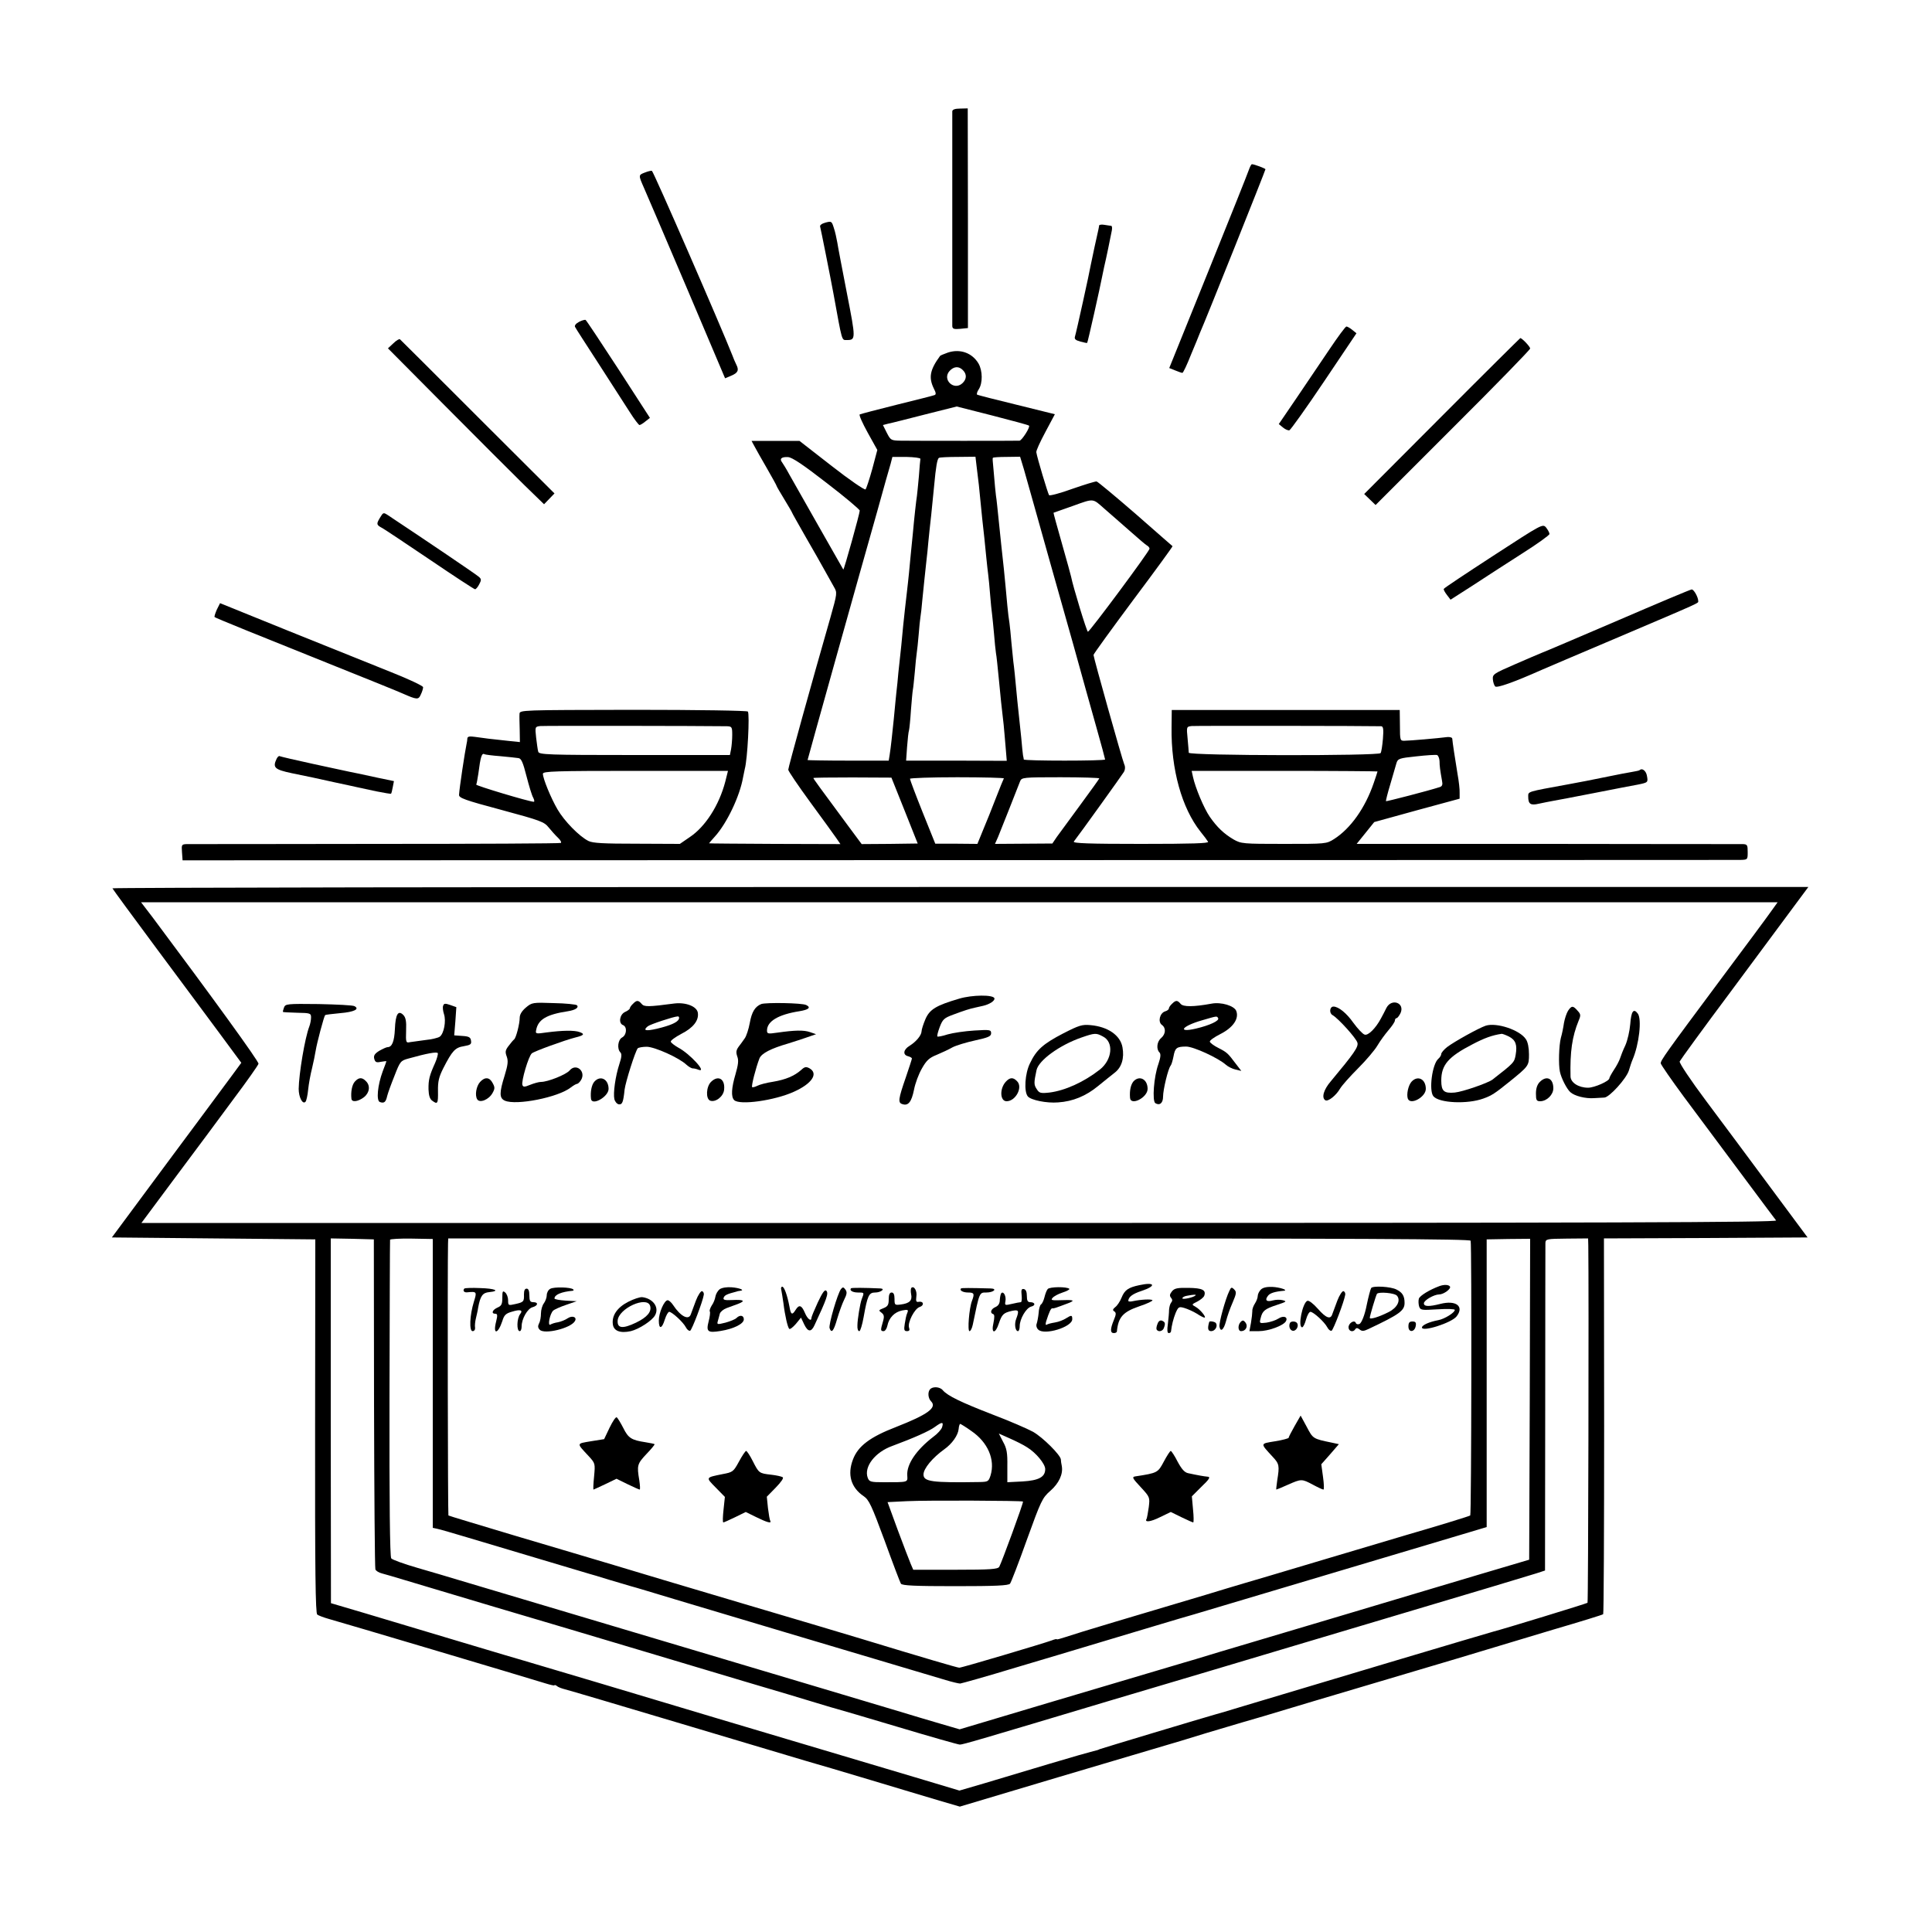 <?xml version="1.0" standalone="no"?>
<!DOCTYPE svg PUBLIC "-//W3C//DTD SVG 20010904//EN"
 "http://www.w3.org/TR/2001/REC-SVG-20010904/DTD/svg10.dtd">
<svg version="1.0" xmlns="http://www.w3.org/2000/svg"
 width="1000pt" height="1000pt" viewBox="0 0 1000 1000"
 preserveAspectRatio="xMidYMid meet">
<g transform="translate(0,1000) scale(0.1,-0.1)"
fill="#000000" stroke="none">
<path d="M4929 9424 c0 -8 0 -257 0 -554 0 -297 0 -548 0 -558 1 -14 8 -17 41
-14 l40 4 0 568 -1 569 -39 -1 c-27 0 -40 -5 -41 -14z"/>
<path d="M6463 9118 c-6 -18 -101 -256 -211 -528 l-200 -495 30 -12 c17 -7 34
-13 38 -13 4 0 24 42 44 93 21 50 42 101 46 112 30 67 340 843 340 849 0 4
-58 26 -70 26 -4 0 -11 -15 -17 -32z"/>
<path d="M3338 9107 c-34 -13 -34 -13 -5 -79 13 -29 113 -263 222 -519 l198
-467 31 13 c36 15 42 29 27 58 -6 12 -15 33 -20 47 -57 145 -409 954 -417 956
-5 1 -21 -3 -36 -9z"/>
<path d="M4273 8848 c-19 -5 -31 -14 -28 -21 3 -10 53 -260 69 -347 46 -253
42 -240 69 -240 47 0 47 5 1 240 -24 124 -47 243 -50 264 -4 22 -11 56 -18 76
-11 35 -12 36 -43 28z"/>
<path d="M5689 8833 c-1 -9 -1 -11 -24 -113 -9 -41 -18 -84 -20 -95 -4 -27
-74 -345 -81 -367 -4 -13 3 -19 28 -26 18 -5 34 -8 35 -7 3 1 68 292 78 345 3
14 7 35 10 48 11 46 31 144 40 190 2 12 1 22 -3 23 -4 0 -19 3 -34 5 -16 3
-28 1 -29 -3z"/>
<path d="M2997 8334 c-17 -9 -25 -20 -20 -27 3 -7 59 -93 123 -192 64 -99 135
-210 159 -247 24 -38 47 -68 51 -68 4 0 18 8 31 19 l23 18 -163 252 c-90 138
-166 253 -170 255 -3 2 -19 -2 -34 -10z"/>
<path d="M6882 8193 c-44 -65 -121 -179 -171 -253 l-92 -135 22 -18 c12 -10
27 -16 33 -14 6 2 87 115 179 252 l168 250 -21 17 c-12 10 -26 18 -31 18 -5 0
-44 -53 -87 -117z"/>
<path d="M2036 8223 l-28 -26 299 -301 c164 -165 346 -347 404 -404 l105 -102
27 28 27 28 -398 397 c-218 218 -399 399 -402 401 -3 3 -19 -6 -34 -21z"/>
<path d="M7463 7846 l-402 -403 29 -28 30 -29 400 400 c220 219 400 404 400
410 0 10 -42 54 -51 54 -2 -1 -185 -182 -406 -404z"/>
<path d="M4906 8175 c-20 -7 -39 -15 -40 -17 -53 -72 -60 -112 -33 -168 12
-23 13 -32 4 -35 -7 -3 -95 -25 -196 -50 -101 -25 -187 -48 -191 -50 -5 -3 14
-45 41 -94 l50 -90 -26 -98 c-15 -54 -31 -102 -35 -106 -4 -5 -83 49 -175 121
l-167 130 -124 0 -124 0 14 -26 c8 -15 37 -67 65 -115 28 -49 51 -90 51 -93 0
-2 18 -33 40 -69 22 -36 40 -67 40 -69 0 -2 32 -58 70 -125 39 -67 83 -145 99
-174 16 -28 37 -66 47 -84 18 -31 18 -32 -18 -160 -100 -348 -218 -775 -218
-787 0 -7 51 -82 113 -167 62 -85 123 -168 135 -186 l22 -32 -340 1 c-187 1
-340 2 -340 3 0 1 14 17 31 36 62 69 128 208 145 305 3 16 7 36 9 44 14 50 26
282 16 297 -3 5 -260 9 -593 9 -583 -1 -588 -1 -589 -21 -1 -11 0 -48 1 -83
l1 -63 -58 6 c-88 9 -134 15 -175 21 -28 4 -38 2 -39 -8 0 -7 -2 -20 -4 -28
-9 -43 -37 -227 -39 -264 -1 -16 28 -27 219 -78 204 -55 222 -62 245 -91 14
-17 35 -41 48 -53 13 -12 19 -24 15 -27 -4 -3 -435 -5 -958 -5 -522 -1 -963
-1 -978 -1 -27 -1 -28 -3 -25 -42 l3 -42 4010 1 c2206 0 4028 1 4050 1 41 1
41 1 41 41 0 36 -2 40 -25 41 -14 0 -470 0 -1013 1 l-986 0 46 57 45 56 221
61 221 60 0 30 c1 16 -4 61 -11 99 -13 79 -26 164 -27 181 0 7 -12 10 -26 9
-45 -6 -195 -19 -220 -19 -24 -1 -25 1 -25 79 l-1 80 -590 0 -590 0 -1 -90
c-3 -217 53 -418 150 -540 18 -22 35 -45 39 -52 5 -8 -81 -11 -348 -11 -265 0
-353 3 -347 12 32 41 250 345 259 360 7 12 8 28 2 40 -11 26 -159 553 -159
566 0 5 93 133 206 285 114 152 205 277 203 278 -2 2 -89 77 -192 168 -104 90
-194 165 -201 167 -6 1 -62 -16 -125 -38 -63 -23 -117 -37 -121 -33 -6 8 -62
194 -66 222 -2 7 20 55 47 105 l49 92 -198 49 c-108 26 -200 50 -204 52 -4 2
-1 15 8 28 21 32 20 96 -1 133 -33 56 -96 78 -159 57z m78 -91 c21 -21 20 -47
-3 -68 -44 -40 -106 20 -66 64 22 24 48 26 69 4z m342 -287 c8 -7 -37 -77 -49
-78 -16 -1 -547 -1 -614 0 -51 1 -53 2 -73 41 l-20 40 27 7 c16 3 102 25 192
48 l163 41 185 -47 c101 -26 187 -49 189 -52z m-1047 -297 c94 -72 171 -137
171 -143 0 -15 -82 -309 -85 -305 -3 5 -250 439 -280 493 -15 28 -32 55 -37
62 -15 19 -2 29 31 27 21 -1 79 -40 200 -134z m485 125 c-1 -6 -5 -47 -8 -92
-4 -46 -9 -91 -10 -100 -3 -16 -14 -113 -21 -193 -1 -14 -5 -54 -9 -90 -3 -36
-9 -87 -11 -115 -3 -27 -7 -69 -10 -92 -8 -67 -14 -123 -20 -180 -3 -29 -7
-77 -10 -105 -3 -29 -8 -71 -10 -93 -3 -22 -7 -67 -10 -100 -4 -33 -8 -76 -10
-95 -2 -19 -6 -61 -9 -94 -8 -78 -15 -144 -21 -182 l-5 -31 -210 0 c-116 0
-210 2 -210 3 0 4 270 969 361 1289 32 116 63 226 69 245 l9 35 73 0 c40 -1
72 -5 72 -10z m291 -40 c10 -78 14 -115 20 -180 6 -60 11 -114 20 -190 2 -22
7 -67 10 -100 3 -33 8 -73 10 -90 2 -16 7 -64 10 -105 3 -41 8 -86 10 -100 2
-14 6 -59 10 -100 3 -41 8 -86 10 -100 3 -14 9 -74 15 -135 10 -104 13 -135
25 -237 2 -24 7 -75 10 -114 l6 -72 -261 1 -260 0 5 71 c3 39 7 78 10 86 2 8
7 55 10 104 4 50 8 97 10 106 2 9 6 50 10 91 3 41 8 85 10 99 2 14 7 57 10 95
3 39 7 79 9 90 2 11 7 52 10 90 8 81 14 136 21 201 3 26 8 70 10 98 3 28 9 92
15 141 5 50 12 117 15 150 9 99 16 140 25 145 4 3 49 5 98 5 l91 1 6 -51z
m245 -15 c10 -36 35 -123 55 -195 20 -71 56 -200 80 -285 24 -85 78 -276 120
-425 41 -148 95 -342 120 -430 25 -88 45 -163 45 -166 0 -8 -420 -8 -421 0 0
3 -2 13 -4 22 -1 9 -6 49 -9 90 -4 41 -9 88 -11 104 -2 17 -6 55 -9 85 -12
129 -17 177 -21 205 -2 17 -6 62 -10 100 -3 39 -8 84 -10 100 -3 17 -8 57 -11
90 -7 79 -11 118 -18 190 -12 108 -15 139 -26 245 -6 58 -12 119 -15 135 -2
17 -7 64 -10 105 -8 88 -8 84 -6 90 0 3 33 5 71 5 l70 1 20 -66z m415 -202
c16 -14 41 -36 55 -48 14 -12 54 -47 89 -78 35 -31 70 -61 77 -65 8 -4 14 -12
14 -17 0 -13 -310 -430 -319 -430 -6 0 -78 237 -87 285 -1 6 -22 82 -47 170
-25 88 -45 160 -44 161 1 0 47 17 102 36 108 39 100 39 160 -14z m-1952 -1127
c25 -1 27 -4 27 -45 0 -24 -3 -57 -6 -74 l-6 -30 -494 0 c-449 0 -494 2 -498
17 -3 9 -7 42 -11 73 -6 56 -6 57 22 60 21 2 821 1 966 -1z m3386 0 c11 -1 13
-15 9 -65 -3 -35 -8 -68 -12 -74 -9 -15 -993 -14 -993 2 0 6 -3 39 -6 73 -6
61 -6 62 21 65 21 2 913 1 981 -1z m-4559 -155 c41 -4 83 -8 94 -10 14 -2 23
-22 41 -93 13 -50 28 -101 35 -112 6 -12 7 -21 3 -21 -23 0 -302 84 -298 89 2
4 7 30 11 57 11 87 18 109 32 100 4 -2 41 -7 82 -10z m4861 -25 c0 -25 3 -47
13 -103 4 -19 1 -28 -12 -32 -62 -20 -276 -75 -278 -73 -2 1 8 41 22 87 14 47
28 96 32 110 7 23 14 26 102 35 52 6 101 9 108 7 6 -2 12 -16 13 -31z m-3697
-107 c-32 -122 -103 -233 -184 -287 l-51 -35 -222 1 c-175 0 -228 3 -251 14
-48 24 -125 103 -160 163 -34 58 -76 160 -76 185 0 13 65 15 479 15 l479 0
-14 -56z m3376 53 c0 -2 -9 -29 -20 -61 -44 -128 -119 -234 -205 -289 -40 -25
-41 -25 -260 -25 -212 0 -221 1 -260 23 -51 30 -86 64 -123 117 -31 45 -75
151 -87 206 l-7 32 481 0 c265 0 481 -2 481 -3z m-2448 -202 c37 -93 68 -170
68 -171 0 0 -65 -1 -145 -2 l-145 -1 -72 97 c-148 200 -178 241 -178 245 0 2
91 3 202 3 l202 -1 68 -170z m514 166 c-2 -3 -21 -49 -41 -101 -20 -52 -50
-127 -67 -167 l-29 -71 -109 1 -109 0 -66 164 c-36 90 -65 167 -65 172 0 4
110 8 245 8 134 0 243 -3 241 -6z m494 0 c-1 -3 -45 -65 -99 -138 -53 -72
-108 -147 -121 -165 l-23 -34 -148 -1 -149 -1 16 36 c14 35 97 243 114 288 8
20 15 21 209 21 111 0 201 -3 201 -6z"/>
<path d="M1966 7319 c-19 -32 -18 -36 14 -53 11 -6 122 -80 245 -163 124 -84
229 -153 234 -153 4 0 14 11 21 25 12 22 12 28 -1 39 -11 11 -288 198 -469
318 -26 17 -26 17 -44 -13z"/>
<path d="M7730 7124 c-140 -91 -256 -168 -257 -172 -2 -4 6 -18 16 -31 l19
-25 114 73 c62 41 177 115 255 165 79 50 143 96 143 102 0 7 -8 21 -17 33 -18
21 -19 20 -273 -145z"/>
<path d="M8375 6789 c-203 -87 -381 -163 -395 -168 -14 -6 -77 -32 -140 -60
-108 -47 -115 -51 -113 -77 1 -15 7 -32 12 -37 9 -9 95 21 239 85 23 10 196
84 385 164 451 192 427 181 427 193 0 20 -23 61 -34 60 -6 0 -177 -72 -381
-160z"/>
<path d="M1122 6844 c-8 -19 -14 -36 -11 -38 5 -5 215 -90 629 -256 168 -67
323 -130 345 -140 73 -32 81 -33 93 -5 7 14 12 31 12 38 0 7 -75 42 -168 79
-92 37 -328 132 -525 211 l-358 145 -17 -34z"/>
<path d="M1432 6073 c-22 -46 -11 -56 78 -75 111 -23 109 -22 225 -48 55 -12
109 -23 120 -26 11 -2 53 -11 93 -20 41 -8 75 -14 76 -12 2 1 6 17 9 34 l6 31
-82 17 c-45 10 -91 20 -102 22 -25 5 -23 4 -230 49 -93 20 -173 39 -177 41 -4
3 -11 -3 -16 -13z"/>
<path d="M8487 6014 c-1 -2 -18 -6 -37 -9 -19 -3 -78 -14 -130 -25 -101 -21
-126 -25 -205 -40 -213 -39 -205 -36 -205 -63 0 -39 12 -47 55 -37 22 5 54 11
70 14 17 3 113 21 215 41 102 20 204 40 228 44 53 11 53 11 46 48 -5 24 -25
39 -37 27z"/>
<path d="M582 5402 c2 -5 104 -144 228 -311 124 -166 273 -368 332 -447 l107
-145 -47 -64 c-26 -35 -103 -139 -172 -232 -69 -92 -198 -267 -288 -388 l-163
-220 526 -5 527 -5 -1 -966 c-1 -763 2 -969 11 -976 7 -5 33 -15 58 -22 79
-22 987 -292 1123 -334 26 -8 47 -13 47 -10 0 3 6 1 13 -4 6 -6 26 -13 42 -17
17 -4 284 -83 595 -176 311 -93 603 -180 650 -194 47 -13 198 -58 335 -99 138
-42 298 -89 357 -107 l106 -31 509 152 c279 83 528 157 553 164 25 7 122 36
215 65 94 28 177 53 185 55 36 10 132 38 370 110 140 42 377 112 525 156 149
44 313 93 365 109 52 16 209 63 349 105 140 41 257 77 259 80 3 2 5 441 5 975
l-1 970 527 2 527 3 -193 260 c-106 143 -256 345 -334 449 -77 103 -138 194
-135 202 3 7 121 170 264 361 142 191 291 392 330 445 l72 97 -4391 0 c-2415
0 -4389 -3 -4387 -7z m8586 -118 c-18 -26 -136 -185 -263 -355 -286 -384 -310
-418 -309 -433 1 -7 54 -84 119 -172 240 -322 468 -629 478 -641 7 -10 -839
-13 -4226 -13 l-4235 0 177 238 c97 130 233 312 301 405 69 92 126 173 128
181 3 11 -241 347 -549 759 l-59 77 4236 0 4235 0 -33 -46z m-7232 -2546 c1
-466 4 -853 7 -861 3 -8 18 -17 34 -21 15 -4 71 -20 123 -36 52 -16 262 -78
465 -139 204 -60 546 -162 760 -226 215 -64 451 -135 525 -157 173 -51 307
-91 395 -118 39 -12 77 -23 85 -25 8 -2 152 -44 319 -94 167 -50 311 -91 319
-91 16 0 101 25 782 229 146 43 387 115 535 159 149 45 574 171 945 282 371
110 696 208 721 216 l46 15 1 837 c0 460 1 847 1 858 1 21 6 22 111 23 l110 1
1 -38 c3 -215 0 -1845 -4 -1848 -4 -4 -442 -138 -487 -149 -14 -3 -990 -294
-1295 -386 -71 -22 -137 -41 -145 -43 -54 -15 -593 -177 -599 -180 -4 -3 -18
-7 -32 -10 -13 -3 -116 -32 -229 -66 -113 -34 -263 -79 -334 -100 l-130 -38
-200 60 c-266 79 -950 283 -1051 313 -282 85 -993 297 -1005 300 -8 2 -157 46
-330 98 -173 52 -394 118 -491 147 l-176 52 -1 944 0 944 112 -2 111 -3 1
-847z m304 102 l0 -748 23 -5 c12 -2 83 -23 157 -45 294 -88 616 -184 630
-188 8 -2 53 -15 100 -30 47 -14 99 -29 115 -34 17 -4 122 -36 235 -70 160
-48 890 -266 1395 -416 33 -10 67 -18 75 -18 8 1 137 37 285 82 149 44 308 92
355 106 47 14 191 57 320 96 129 39 242 72 250 74 13 4 1141 340 1425 425 l90
27 0 745 0 744 113 2 112 1 -2 -830 -3 -831 -260 -77 c-143 -43 -467 -139
-720 -215 -253 -75 -534 -159 -625 -186 -91 -28 -172 -52 -180 -54 -21 -6
-173 -51 -704 -209 l-459 -137 -106 31 c-58 17 -149 44 -201 60 -92 28 -523
156 -1525 455 -511 152 -598 178 -755 225 -52 16 -151 45 -220 65 -69 20 -130
42 -135 49 -7 9 -10 294 -9 827 1 448 2 817 3 822 0 4 51 7 111 6 l110 -2 0
-747z m5372 738 c6 -19 4 -1416 -2 -1422 -5 -4 -171 -55 -330 -101 -48 -14
-98 -29 -420 -125 -113 -34 -241 -72 -285 -85 -44 -13 -195 -57 -335 -100
-140 -42 -352 -105 -470 -140 -118 -35 -234 -71 -257 -79 -24 -8 -43 -13 -43
-11 0 3 -12 0 -27 -6 -41 -15 -467 -142 -478 -141 -9 0 -180 50 -515 152 -52
16 -324 97 -605 180 -280 83 -582 173 -670 200 -88 26 -315 94 -505 150 -190
57 -347 104 -349 106 -3 3 -5 1292 -2 1407 l1 27 2644 0 c2106 0 2645 -3 2648
-12z"/>
<path d="M4965 4831 c-119 -35 -153 -55 -175 -106 -11 -26 -20 -54 -20 -63 -1
-21 -27 -53 -62 -75 -33 -20 -36 -47 -8 -54 11 -3 20 -8 20 -12 0 -3 -14 -46
-31 -96 -40 -115 -42 -133 -18 -140 30 -10 47 11 60 75 6 32 24 81 41 110 23
41 38 55 76 70 26 11 63 28 82 39 19 10 72 26 118 36 68 15 82 21 82 37 0 18
-6 19 -87 14 -49 -3 -110 -12 -138 -20 -27 -9 -51 -13 -53 -11 -3 3 3 25 12
49 15 40 23 47 69 64 59 22 87 31 116 37 12 3 30 7 40 9 34 8 62 27 58 39 -6
19 -115 18 -182 -2z"/>
<path d="M3276 4804 c-9 -8 -16 -19 -16 -23 0 -4 -11 -13 -25 -19 -28 -13 -35
-59 -10 -68 22 -9 19 -51 -5 -64 -22 -12 -27 -59 -9 -77 8 -8 7 -24 -5 -60
-21 -64 -33 -152 -26 -182 3 -13 13 -25 23 -27 18 -2 23 10 30 77 5 39 55 198
68 213 4 4 25 8 47 8 42 -1 167 -57 205 -93 11 -10 26 -19 33 -19 7 0 20 -3
29 -7 48 -18 -44 83 -105 115 -19 11 -36 24 -38 30 -2 6 23 24 55 41 61 31 91
69 85 109 -5 33 -62 55 -121 48 -136 -18 -157 -18 -170 -2 -17 20 -26 20 -45
0z m238 -78 c-7 -18 -44 -34 -115 -51 -57 -13 -73 -9 -46 13 12 10 133 50 154
51 7 1 10 -5 7 -13z"/>
<path d="M6066 4804 c-9 -8 -16 -19 -16 -24 0 -5 -9 -12 -20 -15 -27 -9 -38
-54 -16 -70 22 -16 20 -47 -4 -68 -22 -18 -26 -57 -9 -74 8 -8 7 -24 -5 -60
-24 -66 -33 -192 -16 -203 23 -14 40 1 40 34 0 36 26 144 39 160 5 6 11 28 15
48 8 44 16 51 66 51 37 0 164 -58 205 -94 11 -10 33 -21 50 -25 l30 -7 -30 39
c-40 53 -44 57 -89 80 -22 11 -41 25 -44 32 -2 6 23 24 55 40 65 33 97 79 82
119 -10 27 -78 48 -129 38 -93 -17 -146 -17 -159 -1 -17 20 -25 20 -45 0z
m239 -74 c8 -13 -43 -37 -115 -54 -99 -23 -73 13 32 43 79 23 76 23 83 11z"/>
<path d="M1470 4785 c-4 -11 -7 -21 -5 -23 1 -1 34 -3 74 -4 67 -1 71 -3 71
-24 0 -13 -4 -34 -9 -47 -23 -59 -54 -246 -55 -323 0 -43 20 -82 35 -67 5 5
11 33 14 63 3 30 12 79 20 110 7 30 16 72 19 92 6 39 43 178 49 184 2 2 37 6
78 10 72 6 102 21 74 36 -7 5 -91 9 -185 11 -165 2 -173 1 -180 -18z"/>
<path d="M2294 4795 c-4 -8 -1 -28 4 -44 12 -35 0 -101 -22 -117 -9 -6 -42
-14 -73 -17 -32 -4 -68 -9 -80 -11 -22 -5 -23 -2 -21 60 2 49 -2 68 -15 81
-26 26 -40 3 -43 -73 -3 -65 -15 -94 -38 -94 -6 0 -25 -9 -43 -19 -24 -15 -30
-25 -26 -41 5 -18 11 -21 34 -16 16 3 29 4 29 3 0 -1 -8 -24 -19 -52 -27 -73
-34 -152 -15 -159 22 -8 31 -1 38 31 4 16 21 63 38 105 29 75 32 78 72 89 96
27 147 36 152 28 2 -5 -4 -28 -14 -51 -29 -64 -35 -87 -34 -137 1 -31 7 -50
19 -58 28 -21 31 -16 30 50 -1 50 5 73 27 117 47 92 62 108 107 115 34 6 40
10 37 28 -2 18 -11 23 -45 25 l-42 3 6 73 5 73 -31 11 c-26 9 -33 9 -37 -3z"/>
<path d="M2722 4785 c-21 -18 -32 -36 -32 -53 0 -31 -19 -105 -29 -112 -4 -3
-16 -17 -28 -33 -18 -23 -19 -32 -10 -56 8 -23 6 -42 -11 -98 -28 -89 -28
-117 1 -130 59 -26 276 17 341 68 13 10 28 19 33 19 4 0 13 8 20 19 28 45 -25
91 -59 50 -18 -21 -112 -59 -148 -59 -11 0 -36 -7 -56 -15 -29 -12 -36 -12
-40 -1 -7 18 32 151 49 164 13 11 170 68 225 82 45 11 50 18 22 28 -27 10 -88
9 -172 -2 -54 -8 -57 -7 -53 12 10 55 53 81 165 98 38 6 58 19 46 31 -4 4 -58
10 -120 11 -109 4 -113 3 -144 -23z"/>
<path d="M3940 4803 c-32 -13 -49 -41 -59 -97 -6 -33 -18 -69 -26 -80 -8 -12
-22 -31 -32 -44 -13 -18 -14 -29 -7 -50 8 -20 5 -43 -9 -92 -21 -71 -24 -117
-7 -134 28 -28 210 -2 309 43 94 42 129 95 80 122 -17 9 -25 7 -42 -9 -35 -31
-80 -50 -145 -61 -34 -5 -71 -15 -82 -21 -12 -6 -24 -9 -27 -7 -5 6 19 100 38
149 11 26 59 51 149 77 19 6 60 19 89 29 l55 19 -32 11 c-32 11 -78 10 -169
-3 -48 -7 -53 -6 -53 11 0 48 59 83 168 100 48 8 61 19 35 32 -20 11 -210 14
-233 5z"/>
<path d="M7176 4783 c-8 -16 -20 -40 -28 -54 -27 -51 -67 -91 -85 -84 -10 3
-36 31 -58 61 -35 50 -77 84 -103 84 -20 0 -23 -34 -5 -44 30 -17 123 -120
129 -143 6 -22 -18 -56 -138 -200 -37 -43 -49 -85 -28 -98 14 -8 55 24 76 60
10 17 52 64 93 105 42 42 87 95 101 119 14 24 40 59 57 79 18 21 33 43 33 50
0 6 4 12 8 12 5 0 14 12 21 26 24 53 -46 79 -73 27z"/>
<path d="M8116 4768 c-8 -13 -17 -41 -21 -63 -3 -22 -10 -57 -16 -77 -10 -39
-13 -138 -5 -175 7 -34 36 -90 54 -106 22 -20 78 -34 122 -31 19 1 43 2 54 3
26 1 114 98 127 140 6 20 14 45 19 56 34 79 49 210 27 239 -22 29 -34 12 -39
-56 -3 -35 -14 -83 -25 -108 -12 -25 -24 -56 -28 -69 -4 -12 -18 -39 -31 -58
-13 -20 -24 -40 -24 -44 0 -15 -78 -49 -110 -49 -49 0 -90 26 -91 58 -3 128 8
206 42 289 12 28 11 34 -6 52 -23 27 -31 26 -49 -1z"/>
<path d="M5503 4651 c-104 -54 -139 -85 -172 -155 -26 -52 -32 -146 -11 -171
16 -19 97 -36 157 -31 76 5 144 33 207 85 31 25 69 56 86 69 36 28 50 75 40
131 -11 62 -75 107 -166 115 -43 4 -59 -1 -141 -43z m206 -16 c57 -29 48 -120
-16 -171 -83 -65 -181 -109 -261 -119 -46 -5 -53 -3 -66 18 -15 22 -15 33 -1
98 11 51 120 130 233 169 69 24 76 24 111 5z"/>
<path d="M7690 4691 c-36 -12 -162 -82 -199 -110 -17 -13 -31 -30 -31 -36 0
-7 -7 -18 -15 -25 -32 -27 -50 -164 -26 -194 30 -36 177 -42 259 -12 42 15 59
26 131 84 104 84 105 85 105 145 0 33 -6 64 -16 78 -31 48 -152 88 -208 70z
m120 -56 c35 -18 44 -43 35 -95 -7 -39 -8 -41 -120 -128 -24 -18 -154 -63
-195 -67 -56 -5 -70 7 -70 62 0 81 36 123 162 188 61 32 102 47 151 54 4 0 21
-6 37 -14z"/>
<path d="M1837 4402 c-15 -16 -22 -54 -18 -89 2 -20 35 -15 65 8 29 23 34 60
10 83 -20 21 -37 20 -57 -2z"/>
<path d="M2485 4400 c-20 -22 -28 -69 -15 -90 13 -21 60 -2 79 32 13 23 13 30
1 52 -16 31 -40 33 -65 6z"/>
<path d="M3077 4402 c-15 -16 -22 -54 -18 -89 4 -39 91 10 91 51 0 50 -42 72
-73 38z"/>
<path d="M3680 4400 c-25 -25 -28 -88 -4 -97 28 -10 69 22 72 57 6 56 -31 77
-68 40z"/>
<path d="M5206 4401 c-33 -36 -30 -101 4 -101 47 0 86 73 54 104 -20 21 -37
20 -58 -3z"/>
<path d="M5867 4403 c-14 -17 -21 -46 -18 -85 3 -44 91 1 91 46 0 50 -42 72
-73 39z"/>
<path d="M7306 4401 c-17 -19 -27 -66 -19 -88 14 -35 93 9 93 51 0 51 -42 72
-74 37z"/>
<path d="M7970 4400 c-13 -13 -20 -33 -20 -60 0 -35 3 -40 23 -40 34 1 67 34
67 67 0 52 -35 68 -70 33z"/>
<path d="M5897 3348 c-57 -12 -76 -25 -92 -65 -8 -20 -23 -42 -33 -49 -13 -11
-14 -16 -4 -22 10 -7 9 -16 -3 -45 -19 -46 -19 -67 0 -67 8 0 15 3 16 8 7 75
32 102 117 131 39 13 69 27 67 31 -5 7 -60 4 -102 -5 -13 -3 -23 -2 -23 2 1
20 22 36 68 51 79 26 71 48 -11 30z"/>
<path d="M7450 3343 c-49 -18 -101 -49 -106 -65 -3 -10 -2 -28 1 -39 7 -21 12
-21 96 -16 49 3 89 2 89 -3 0 -14 -53 -47 -85 -53 -48 -9 -85 -26 -85 -38 0
-25 153 24 179 57 41 52 -2 86 -84 65 -59 -15 -85 -14 -85 3 0 16 53 46 79 46
23 0 63 29 56 41 -7 10 -31 11 -55 2z"/>
<path d="M2404 3331 c-10 -10 -3 -22 14 -20 50 5 51 3 35 -48 -22 -71 -25
-153 -7 -153 9 0 14 8 13 18 -2 9 0 31 4 47 4 17 10 42 12 57 11 60 23 77 57
80 60 6 30 19 -48 21 -41 2 -77 0 -80 -2z"/>
<path d="M2848 3329 c-10 -5 -18 -20 -18 -33 0 -12 -7 -31 -15 -42 -8 -10 -15
-34 -15 -52 0 -18 -4 -42 -10 -52 -7 -14 -6 -23 4 -33 25 -25 159 8 181 44 14
21 -12 32 -36 16 -13 -9 -36 -18 -51 -21 -15 -2 -33 -8 -39 -12 -16 -10 -3 56
14 72 6 6 37 20 67 30 l55 19 -57 3 c-32 2 -58 7 -58 11 0 20 37 35 94 40 5 1
7 4 3 7 -11 12 -102 14 -119 3z"/>
<path d="M3725 3327 c-10 -8 -20 -25 -22 -38 -2 -13 -10 -34 -19 -46 -8 -13
-13 -27 -10 -31 3 -5 0 -28 -6 -51 -14 -54 -5 -61 62 -50 68 11 120 37 120 60
0 21 -20 25 -38 7 -7 -7 -32 -17 -57 -24 -44 -11 -45 -10 -39 10 3 12 8 28 10
37 3 9 18 22 34 28 17 6 44 16 60 22 41 16 30 23 -30 20 -40 -2 -49 1 -44 13
5 12 16 18 67 31 4 2 12 3 19 4 25 3 -5 15 -45 18 -25 2 -50 -2 -62 -10z"/>
<path d="M4044 3323 c2 -10 7 -40 11 -68 8 -66 22 -125 30 -133 4 -4 19 8 34
25 l27 33 17 -36 c19 -39 36 -40 53 -3 63 136 74 165 61 178 -8 8 -20 -9 -44
-60 -18 -39 -33 -75 -33 -80 0 -22 -21 -6 -34 26 -17 40 -30 44 -48 15 -18
-29 -25 -25 -32 18 -11 58 -27 102 -37 102 -6 0 -8 -8 -5 -17z"/>
<path d="M4353 3328 c-17 -21 -66 -187 -59 -203 10 -28 21 -15 39 48 10 34 26
79 36 99 15 30 16 40 7 53 -10 14 -14 14 -23 3z"/>
<path d="M4405 3332 c-10 -11 8 -22 36 -22 33 0 33 1 19 -35 -8 -21 -22 -105
-22 -135 -1 -19 3 -30 10 -30 5 0 15 33 22 72 20 112 27 128 60 128 28 0 54
19 28 21 -86 4 -149 4 -153 1z"/>
<path d="M4717 3334 c-3 -4 -4 -18 -1 -33 7 -32 -8 -47 -53 -53 -32 -4 -33 -3
-33 29 0 23 -5 33 -15 33 -10 0 -15 -11 -15 -35 0 -29 -5 -37 -27 -46 -26 -10
-26 -12 -11 -23 14 -11 16 -19 8 -47 -13 -44 -13 -49 4 -49 7 0 16 13 19 28 8
41 37 71 76 79 31 6 34 4 27 -13 -5 -10 -10 -36 -13 -56 -5 -31 -3 -38 11 -38
13 0 16 5 11 19 -8 26 29 98 55 106 25 8 21 31 -4 27 -14 -3 -16 3 -13 27 5
29 -12 58 -26 45z"/>
<path d="M4974 3331 c-9 -10 10 -21 37 -21 31 0 34 -6 20 -43 -15 -39 -24
-157 -13 -157 6 0 13 15 17 33 35 170 34 167 70 167 38 0 59 20 23 21 -110 3
-150 3 -154 0z"/>
<path d="M5423 3328 c-6 -7 -13 -26 -17 -43 -4 -16 -12 -33 -17 -36 -6 -3 -12
-24 -13 -45 -2 -21 -7 -46 -10 -55 -4 -9 -1 -23 8 -31 31 -31 176 13 176 54 0
22 -4 22 -33 4 -12 -8 -37 -18 -56 -21 -19 -3 -39 -8 -44 -12 -5 -3 -6 4 -2
18 16 50 25 69 32 67 8 -1 14 1 83 27 38 15 28 18 -49 15 -38 -1 -43 1 -33 12
6 8 30 21 52 28 22 7 38 16 35 19 -13 12 -102 11 -112 -1z"/>
<path d="M6066 3316 c-12 -15 -13 -23 -5 -33 8 -9 8 -17 1 -25 -6 -7 -10 -24
-11 -38 0 -14 -3 -46 -6 -72 -5 -32 -3 -48 4 -48 6 0 11 3 12 8 4 34 12 66 24
96 14 32 17 34 45 26 17 -5 46 -18 64 -29 18 -12 36 -21 40 -21 13 0 -23 44
-46 56 -21 12 -21 12 9 27 17 9 33 22 36 30 11 30 -10 40 -81 41 -58 1 -73 -2
-86 -18z m122 -21 c-11 -11 -68 -23 -68 -15 0 5 10 11 23 13 35 7 51 7 45 2z"/>
<path d="M6363 3318 c-20 -40 -55 -167 -51 -185 6 -30 22 -16 34 29 6 24 21
67 34 96 20 47 21 55 8 68 -13 13 -16 12 -25 -8z"/>
<path d="M6526 3325 c-9 -9 -16 -24 -16 -33 0 -10 -7 -27 -14 -38 -8 -12 -15
-30 -14 -40 0 -10 -3 -38 -7 -61 l-8 -43 49 0 c49 0 125 28 139 50 14 23 -11
33 -38 15 -14 -9 -42 -18 -62 -21 -36 -4 -37 -4 -30 23 9 38 21 48 85 69 48
16 52 18 30 24 -14 4 -37 3 -52 -1 -32 -9 -43 1 -25 24 10 14 36 22 82 26 25
3 -20 18 -59 20 -29 1 -49 -3 -60 -14z"/>
<path d="M7097 3333 c-4 -7 -15 -49 -23 -88 -10 -52 -27 -94 -38 -98 -8 -3
-16 -1 -18 5 -7 19 -38 0 -38 -22 0 -21 24 -28 35 -10 5 8 12 7 22 -1 12 -10
21 -10 46 2 161 76 187 95 187 135 0 36 -11 54 -41 69 -29 16 -124 21 -132 8z
m134 -40 c20 -24 1 -62 -43 -84 -51 -26 -98 -40 -98 -30 0 10 31 114 37 124 8
12 93 5 104 -10z"/>
<path d="M2712 3300 c1 -37 -1 -40 -46 -50 -35 -8 -36 -7 -36 20 0 15 -7 33
-15 40 -13 11 -15 7 -15 -27 0 -33 -4 -42 -25 -51 -27 -12 -34 -32 -11 -32 11
0 12 -8 4 -40 -18 -70 9 -67 32 2 9 31 18 40 51 49 42 13 58 8 41 -13 -17 -22
-19 -88 -2 -88 6 0 10 11 10 25 0 39 31 93 57 99 28 8 31 26 3 26 -16 0 -20 7
-20 35 0 24 -5 35 -14 35 -10 0 -14 -10 -14 -30z"/>
<path d="M5288 3295 c2 -19 0 -35 -4 -35 -5 0 -26 -4 -47 -9 -35 -8 -37 -8
-33 13 5 26 -9 54 -21 43 -4 -5 -7 -20 -8 -35 0 -18 -7 -30 -22 -37 -24 -10
-31 -31 -12 -37 7 -2 7 -17 1 -46 -13 -56 10 -58 28 -2 16 47 24 55 68 65 35
7 38 2 22 -41 -11 -27 -5 -64 9 -64 5 0 9 12 9 26 0 37 33 94 59 101 25 6 21
23 -5 23 -13 0 -17 9 -17 32 0 21 -5 34 -16 36 -12 2 -14 -5 -11 -33z"/>
<path d="M3602 3268 c-11 -29 -23 -61 -26 -70 -11 -34 -53 -12 -92 47 -9 14
-22 25 -28 25 -18 0 -46 -65 -46 -105 0 -47 16 -44 31 5 7 22 17 40 23 40 15
-1 72 -53 86 -80 6 -12 16 -20 22 -18 9 3 66 153 71 187 1 8 -3 16 -9 18 -6 2
-21 -20 -32 -49z"/>
<path d="M6922 3268 c-11 -29 -23 -61 -26 -70 -9 -29 -32 -21 -75 28 -23 26
-46 44 -54 41 -25 -9 -51 -137 -27 -137 5 0 14 18 20 40 6 22 16 40 23 40 16
-1 72 -52 87 -80 6 -12 16 -20 22 -18 9 3 66 153 71 187 1 8 -3 16 -9 18 -6 2
-21 -20 -32 -49z"/>
<path d="M3252 3262 c-57 -29 -86 -71 -80 -116 4 -35 38 -48 93 -36 42 10 112
55 126 83 22 41 -11 86 -67 93 -12 1 -45 -10 -72 -24z m113 -21 c9 -30 -15
-59 -73 -87 -69 -33 -98 -30 -95 11 5 63 151 129 168 76z"/>
<path d="M5991 3147 c-5 -12 -7 -25 -4 -29 8 -14 31 -9 37 8 9 24 7 31 -9 38
-10 4 -19 -2 -24 -17z"/>
<path d="M6422 3158 c-16 -16 -15 -48 2 -48 24 0 37 25 23 44 -10 13 -15 14
-25 4z"/>
<path d="M6259 3158 c-10 -34 -7 -48 10 -48 20 0 35 25 25 41 -4 8 -33 13 -35
7z"/>
<path d="M6677 3153 c-8 -17 -1 -38 14 -41 17 -3 33 23 23 39 -6 11 -31 12
-37 2z"/>
<path d="M7290 3134 c0 -33 33 -30 38 4 3 17 -2 22 -17 22 -16 0 -21 -6 -21
-26z"/>
<path d="M4813 2808 c-12 -15 -9 -46 6 -61 33 -33 -18 -69 -181 -133 -135 -52
-197 -99 -223 -168 -30 -78 -11 -145 55 -190 28 -19 41 -47 109 -231 42 -116
80 -216 84 -222 6 -10 74 -13 281 -13 207 0 276 3 284 13 5 6 45 109 87 227
73 202 80 217 121 253 45 39 67 87 60 128 -3 13 -5 29 -5 35 -2 23 -93 114
-144 143 -29 16 -124 57 -211 90 -160 62 -231 96 -256 125 -15 19 -54 21 -67
4z m63 -196 c-4 -11 -23 -33 -44 -48 -89 -68 -140 -143 -136 -201 2 -36 7 -35
-121 -35 -69 0 -76 2 -84 24 -20 56 38 132 128 164 110 41 190 76 221 99 37
27 45 26 36 -3z m152 -19 c85 -58 124 -148 99 -230 -10 -31 -13 -33 -56 -34
-248 -4 -291 2 -291 39 0 31 47 87 107 130 41 29 72 73 75 106 1 14 5 26 8 26
2 0 29 -16 58 -37z m288 -84 c46 -28 94 -86 94 -113 0 -41 -33 -59 -118 -64
l-78 -4 0 83 c1 69 -3 92 -22 126 l-22 43 56 -25 c32 -14 72 -34 90 -46z m-21
-281 c4 -4 -111 -317 -123 -338 -8 -12 -45 -15 -227 -15 l-218 0 -13 30 c-7
16 -37 95 -67 175 l-53 145 101 5 c100 5 595 3 600 -2z"/>
<path d="M3155 2610 l-28 -59 -69 -11 c-76 -13 -75 -8 -10 -78 33 -36 33 -38
27 -104 -4 -38 -5 -68 -3 -68 1 0 29 13 61 28 l58 28 57 -28 c31 -15 60 -28
63 -28 3 0 2 21 -2 48 -13 77 -11 85 37 136 25 26 44 49 42 51 -2 2 -23 6 -47
10 -72 11 -89 21 -115 74 -14 27 -29 52 -34 55 -5 3 -21 -21 -37 -54z"/>
<path d="M6701 2619 c-17 -30 -31 -57 -31 -61 0 -3 -32 -12 -70 -18 -79 -13
-78 -9 -13 -80 35 -37 36 -47 24 -122 -4 -27 -6 -48 -5 -48 2 0 29 11 60 25
70 31 72 31 130 0 26 -14 50 -25 54 -25 4 0 3 29 -2 65 l-9 66 46 52 45 52
-37 8 c-97 20 -97 20 -129 81 l-32 59 -31 -54z"/>
<path d="M3825 2435 c-29 -53 -32 -55 -85 -65 -89 -18 -88 -16 -36 -69 l48
-49 -7 -66 c-4 -36 -5 -66 -1 -66 3 0 30 12 61 27 l55 27 55 -27 c55 -27 80
-34 72 -19 -3 4 -8 34 -12 66 l-6 59 46 47 c28 29 43 50 36 54 -6 4 -33 10
-60 13 -62 7 -63 8 -95 71 -14 28 -30 52 -34 52 -4 0 -21 -25 -37 -55z"/>
<path d="M6024 2435 c-31 -58 -32 -59 -149 -77 -17 -3 -13 -10 29 -55 48 -52
48 -53 42 -104 -4 -28 -9 -55 -11 -60 -13 -20 19 -17 69 8 l56 27 55 -27 c31
-15 58 -27 61 -27 3 0 3 30 -1 68 l-6 67 45 45 c48 46 54 56 34 57 -13 1 -49
7 -99 18 -18 4 -33 21 -54 60 -15 30 -32 55 -35 55 -4 0 -20 -25 -36 -55z"/>
</g>
</svg>
